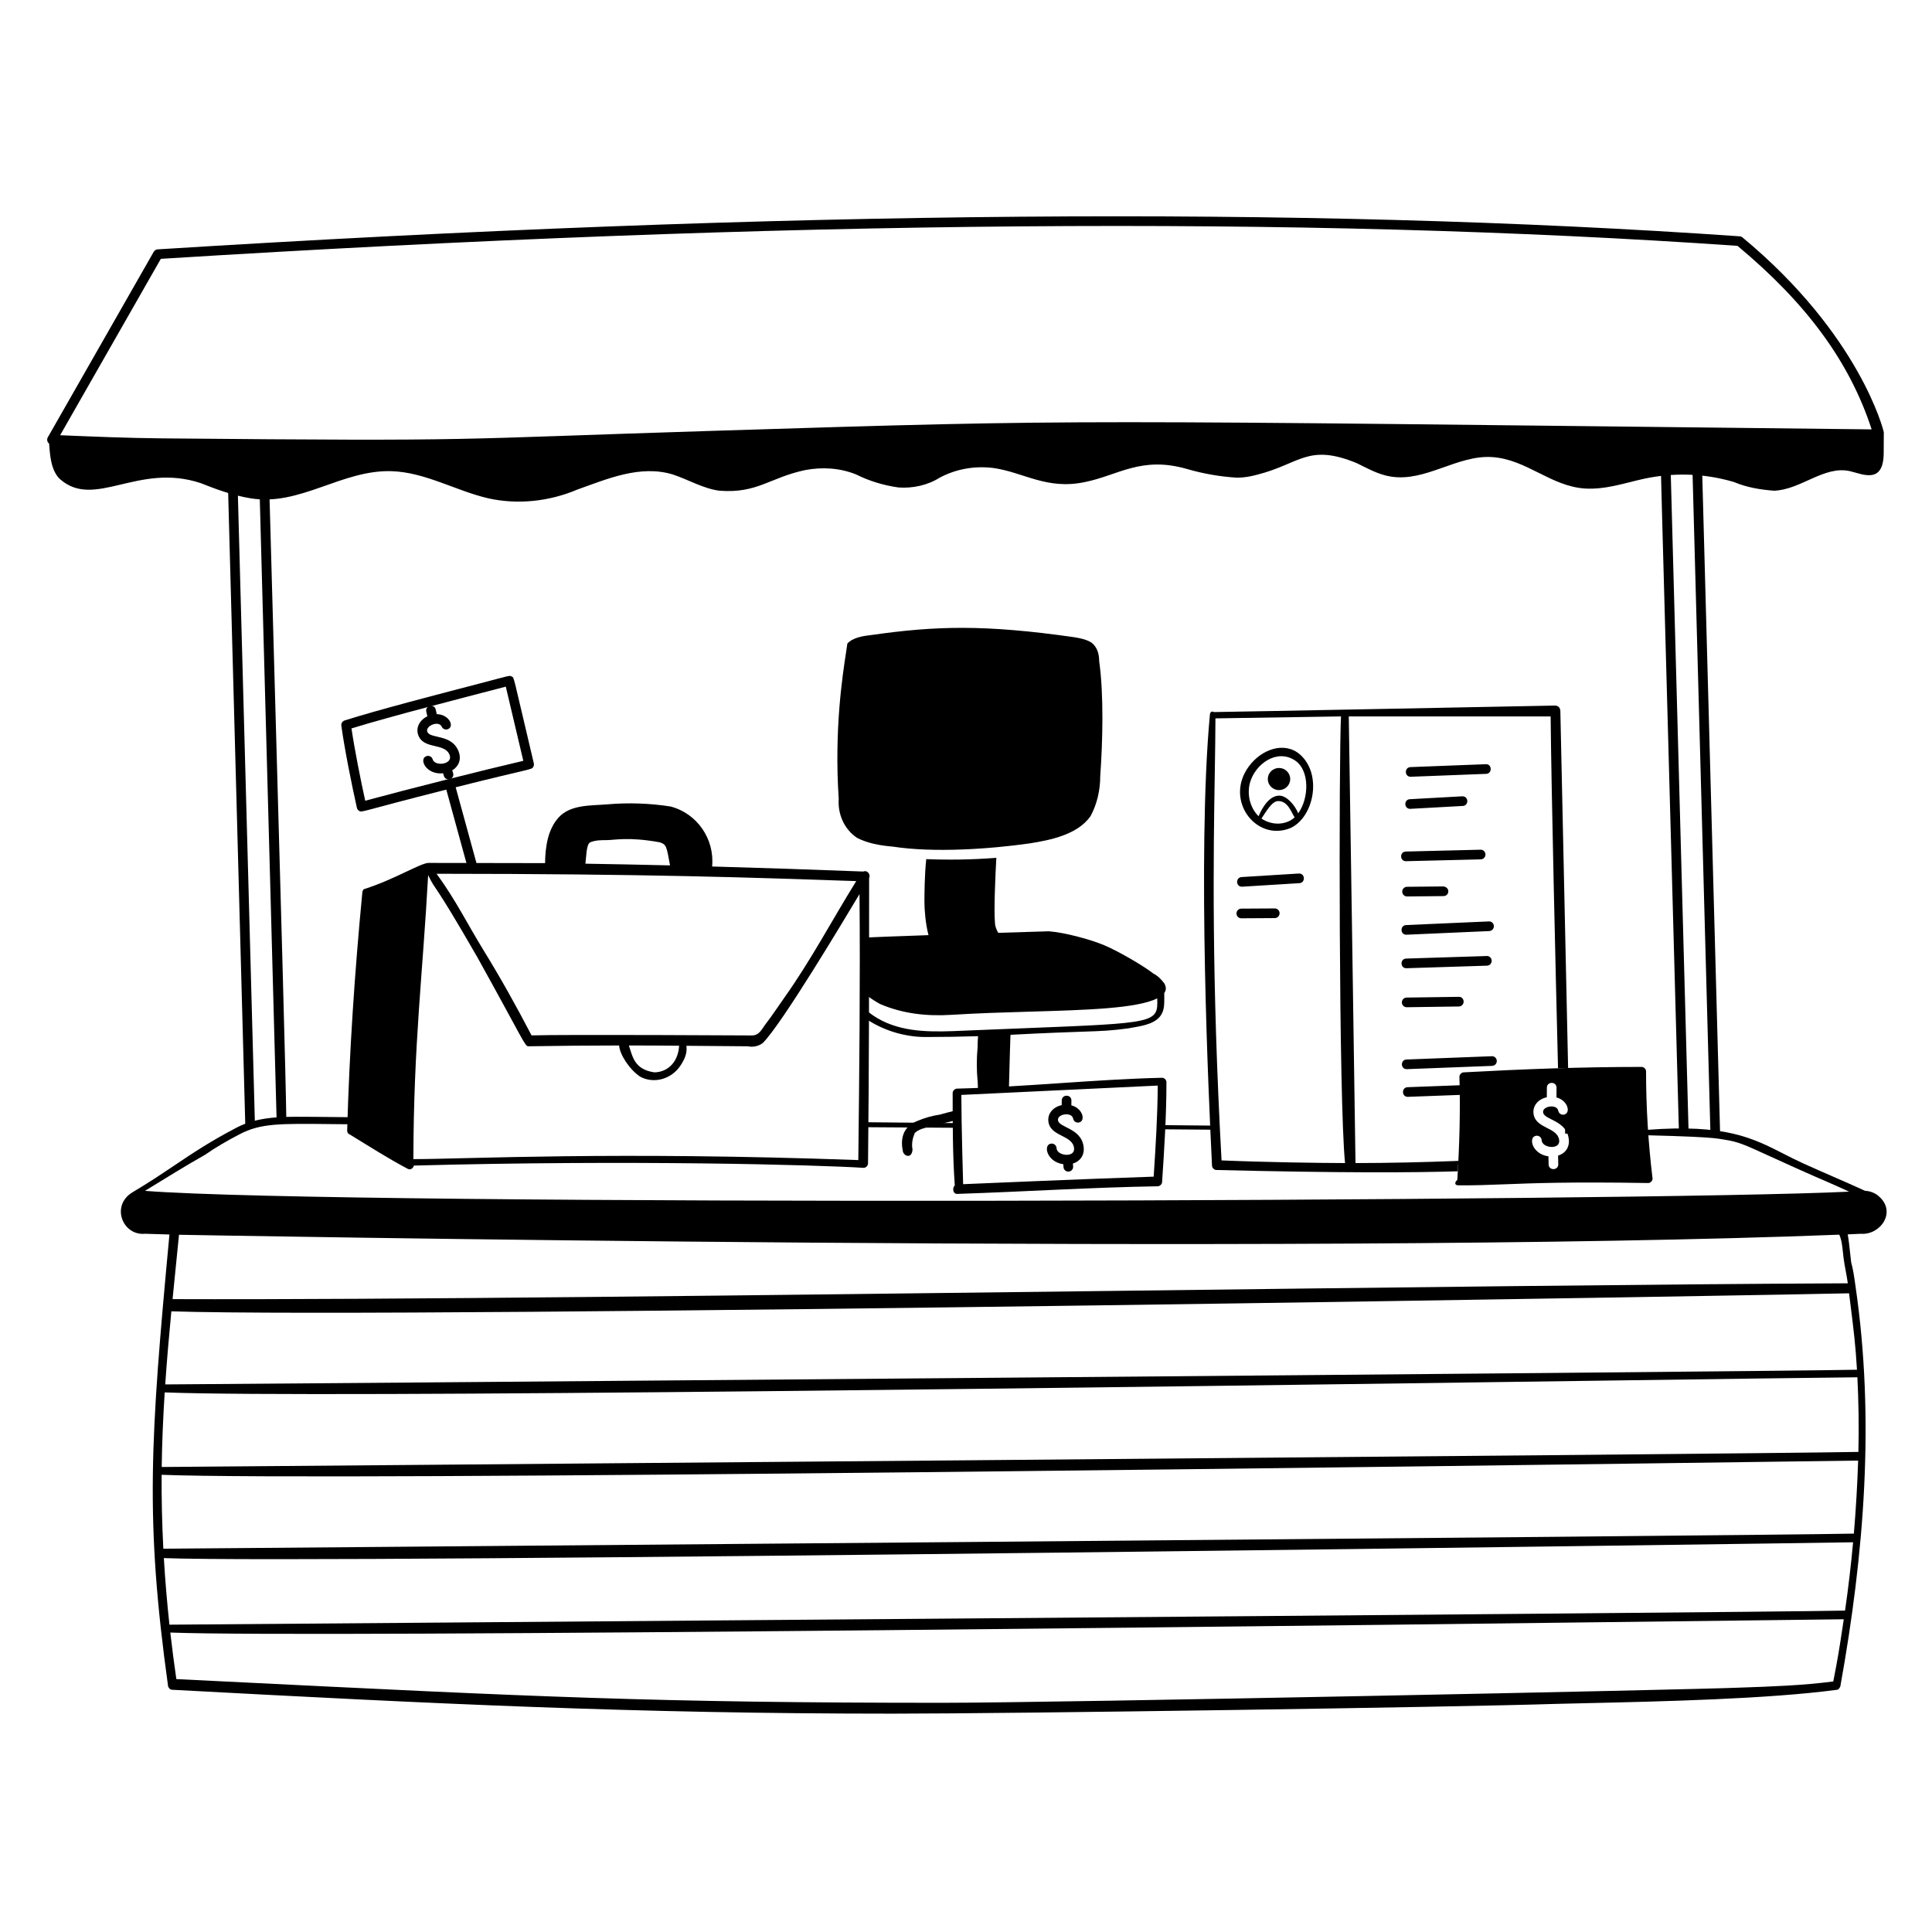 <svg xmlns="http://www.w3.org/2000/svg" fill="none" viewBox="0 0 200 200"><g id="job-market--finance-job-market-money"><g id="kiosk"><path id="Subtract" fill="#000000" fill-rule="evenodd" d="M172.495 69.35C172.136 56.286 171.932 48.898 171.831 44.706L172.839 44.717L174.809 117.411C174.762 117.411 174.715 117.411 174.668 117.411L173.809 117.403C173.232 96.104 172.806 80.617 172.495 69.35ZM25.402 116.822L23.483 45.983C23.816 45.986 24.149 45.989 24.483 45.991L26.393 116.481C26.059 116.58 25.729 116.693 25.402 116.822ZM29.643 116.015C29.575 111.264 29.184 97.322 28.023 55.855L27.747 46.008C27.411 46.007 27.076 46.006 26.74 46.005L28.639 116.062C28.965 116.034 29.299 116.018 29.643 116.015ZM178.073 117.621C177.751 117.574 177.417 117.535 177.069 117.505L175.097 44.742L176.098 44.753L178.073 117.621Z" clip-rule="evenodd"></path><path id="vector" fill="#000000" d="M180.379 24.577C180.299 24.511 180.199 24.471 180.095 24.463C134.826 21.312 81.254 21.754 16.317 25.814C16.149 25.825 15.997 25.919 15.914 26.065L4.949 45.271C4.825 45.49 4.881 45.768 5.085 45.919C5.174 47.182 5.283 48.675 6.17 49.563C9.77 52.803 14.259 47.842 20.773 50.012C22.458 50.686 24.136 51.287 25.94 51.585C31.065 52.431 35.38 48.61 40.543 48.777C44.025 48.889 47.17 50.799 50.541 51.585C53.574 52.259 56.832 51.922 59.752 50.686C62.897 49.563 66.267 48.102 69.637 49.113C71.322 49.675 72.782 50.573 74.467 50.798C78.406 51.101 79.648 49.455 83.341 48.664C85.138 48.327 86.936 48.439 88.621 49.113C89.969 49.787 91.429 50.236 93.002 50.461C94.462 50.573 96.035 50.236 97.271 49.45C98.956 48.551 100.866 48.214 102.775 48.439C105.924 48.859 108.341 50.753 112.323 49.899C115.73 49.218 118.147 47.18 122.882 48.551C124.557 49.036 126.252 49.337 128.049 49.45C128.775 49.45 129.48 49.325 130.174 49.132C134.574 48.019 135.401 45.874 140.442 47.94C141.586 48.494 142.699 49.142 144.001 49.338C147.595 49.9 150.853 47.091 154.448 47.316C158.043 47.541 160.514 50.349 164.109 50.574C166.243 50.686 168.153 50.012 170.175 49.563C173.32 48.889 176.466 49.001 179.498 49.9C180.846 50.462 182.194 50.686 183.654 50.799C186.463 50.687 188.833 48.162 191.517 48.777C192.78 49.066 194.999 50.192 194.999 46.867L195.011 44.752C195.011 44.652 192.57 34.675 180.378 24.576L180.379 24.577ZM16.648 26.795C81.342 22.758 134.736 22.317 179.864 25.45C187.052 31.43 191.483 37.487 193.753 44.45C109.028 43.505 113.277 43.368 74.304 44.584C45.439 45.483 50.918 45.69 16.801 45.38C13.269 45.348 9.742 45.201 6.224 45.055L16.648 26.796V26.795Z"></path><path id="Subtract_2" fill="#000000" fill-rule="evenodd" d="M42.532 115.713L32.344 115.614C32.078 115.614 31.812 115.612 31.547 115.611C29.115 115.597 26.688 115.583 24.481 116.737C21.732 118.173 19.936 119.38 18.05 120.647C16.762 121.512 15.432 122.406 13.727 123.42C11.437 124.782 12.679 127.953 15.031 127.718L15.148 127.722C15.43 127.731 16.218 127.757 17.54 127.795C15.558 149.04 14.992 157.228 17.405 174.589C17.517 174.814 17.63 174.926 17.854 174.926C45.059 176.384 65.576 177.397 92.442 177.397C104.911 177.397 150.742 176.723 161.077 176.386C162.017 176.363 163.016 176.34 164.062 176.316C172.14 176.132 182.975 175.885 190.171 174.926C190.283 174.926 190.396 174.814 190.508 174.589C192.979 160.885 194.103 146.955 192.08 133.139C192.068 133.057 192.056 132.973 192.045 132.888C191.943 132.166 191.831 131.372 191.631 130.668C191.602 130.44 191.572 130.156 191.539 129.846L191.539 129.844L191.539 129.842C191.467 129.173 191.383 128.384 191.277 127.78C192.065 127.748 192.514 127.727 192.632 127.721C194.648 127.88 196.392 125.452 194.473 123.819V123.817C194.081 123.483 193.592 123.296 193.072 123.273C191.972 122.767 190.851 122.278 189.721 121.785L189.719 121.784C188.714 121.346 187.701 120.905 186.688 120.444C185.954 120.11 185.283 119.768 184.625 119.432L184.625 119.432C181.429 117.8 178.572 116.342 170.512 116.962L162.014 116.879L162.025 117.353C176.193 117.584 177.343 117.78 178.254 117.935L178.254 117.935C178.331 117.948 178.406 117.961 178.487 117.973C179.943 118.197 180.544 118.472 183.072 119.63C184.536 120.3 186.647 121.267 189.945 122.691C190.27 122.832 190.591 122.98 190.912 123.129L190.913 123.129L190.913 123.129C191.08 123.206 191.248 123.284 191.416 123.36C170.384 124.391 35.303 124.869 15.01 123.277H15.011C15.241 123.136 15.47 122.994 15.699 122.853L15.702 122.852L15.702 122.851L15.702 122.851C17.54 121.719 19.352 120.603 21.222 119.545C22.346 118.759 23.569 118.063 24.817 117.411C26.979 116.281 28.926 116.304 34.38 116.367C35.463 116.379 36.684 116.393 38.072 116.4C39.569 116.407 41.05 116.415 42.516 116.422C42.521 116.186 42.526 115.95 42.532 115.713ZM89.445 116.686C89.446 116.514 89.448 116.343 89.449 116.171L99.081 116.265L99.084 116.749C95.995 116.728 92.784 116.707 89.445 116.686ZM120.224 116.471L125.796 116.526L125.817 116.949C124.012 116.933 122.143 116.918 120.208 116.903C120.213 116.759 120.219 116.615 120.224 116.471ZM16.74 151.863C16.74 151.863 181.309 150.527 192.38 150.301V150.302C192.452 147.654 192.392 144.876 192.276 142.576C187.808 142.619 177.832 142.757 164.766 142.938L164.76 142.938L164.76 142.938C118.332 143.581 32.912 144.763 17.05 144.14C16.886 146.707 16.774 149.284 16.74 151.863ZM17.54 168.186C17.54 168.186 180.05 166.954 190.999 166.729C191.34 164.371 191.616 162.013 191.831 159.655C189.049 159.713 32.695 161.922 16.962 161.293C17.098 163.597 17.292 165.894 17.54 168.186ZM16.908 160.322C16.908 160.322 180.958 158.988 191.91 158.76L191.911 158.761C192.125 156.24 192.271 153.72 192.354 151.199C190.752 151.22 188.288 151.253 185.109 151.296L185.107 151.296C150.869 151.76 33.712 153.348 16.732 152.67C16.718 155.176 16.769 157.638 16.908 160.322ZM180.253 174.697C183.393 174.589 186.636 174.477 189.78 174.063V174.062C190.261 171.637 190.413 170.629 190.758 168.343L190.866 167.625C188.792 167.65 185.866 167.686 182.243 167.731L182.24 167.731L182.239 167.731C144.711 168.194 32.443 169.58 17.63 169C17.813 170.608 18.022 172.213 18.255 173.819L22.93 174.05H22.931C55.462 175.658 67.914 176.273 97.608 176.273C109.29 176.273 175.117 174.925 180.172 174.7L180.253 174.697ZM17.105 143.315C18.465 143.324 181.211 142.021 192.233 141.794C192.08 139.206 191.909 137.833 191.541 134.897C191.501 134.578 191.459 134.241 191.414 133.882C190.564 133.95 41.98 136.534 17.738 135.748C17.498 138.253 17.277 140.778 17.105 143.315ZM115.341 133.632C143.61 133.281 171.349 132.936 191.284 132.847C191.228 132.419 191.148 131.99 191.068 131.562L191.068 131.562C190.984 131.113 190.9 130.665 190.844 130.217C190.821 130.054 190.802 129.869 190.783 129.672L190.782 129.671L190.782 129.671V129.67C190.722 129.068 190.651 128.35 190.4 127.813C134.783 129.993 18.634 127.825 18.53 127.822L17.864 134.486C40.367 134.563 78.309 134.091 115.341 133.632Z" clip-rule="evenodd"></path></g><g id="profile"><path id="vector_2" fill="#000000" d="M134.565 78.095C132.968 76.726 130.613 77.539 129.285 79.331C126.708 82.807 130.008 87.152 133.554 85.734C135.994 84.667 136.934 80.169 134.565 78.095V78.095ZM129.398 81.016C129.957 79.063 132.193 77.48 134.061 78.723C135.615 79.757 135.504 82.666 134.392 84.192C134.062 83.386 133.23 82.365 132.432 82.365C131.411 82.365 130.682 83.554 130.288 84.497C129.372 83.592 129.076 82.202 129.399 81.018L129.398 81.016ZM130.584 84.736C131.1 83.979 131.674 82.926 132.319 82.926C133.343 82.926 133.676 84.103 134.019 84.614C133.15 85.417 131.701 85.487 130.584 84.737V84.736Z"></path><path id="vector_3" fill="#000000" d="M128.563 91.792C127.921 91.792 127.892 90.833 128.533 90.793L134.449 90.427C135.117 90.395 135.165 91.384 134.511 91.425C134.511 91.425 128.574 91.792 128.563 91.792V91.792Z"></path><path id="vector_4" fill="#000000" d="M128.499 95.062C128.224 95.062 128.001 94.84 127.999 94.565C127.997 94.289 128.22 94.064 128.496 94.062L131.963 94.041C132.238 94.041 132.461 94.263 132.463 94.538C132.465 94.814 132.242 95.039 131.966 95.041L128.499 95.062Z"></path><path id="vector_5" fill="#000000" d="M146.031 80.41C145.382 80.41 145.363 79.435 146.012 79.41L153.8 79.111C154.449 79.063 154.512 80.085 153.839 80.11L146.031 80.41V80.41Z"></path><path id="vector_6" fill="#000000" d="M145.977 83.732C145.333 83.732 145.307 82.768 145.95 82.733L151.369 82.434C152.039 82.408 152.077 83.396 151.424 83.432L145.977 83.732V83.732Z"></path><path id="vector_7" fill="#000000" d="M145.541 89.151C144.887 89.151 144.876 88.167 145.529 88.151L153.263 87.961C153.527 87.942 153.768 88.172 153.775 88.449C153.782 88.725 153.564 88.954 153.287 88.961L145.541 89.151Z"></path><path id="vector_8" fill="#000000" d="M145.658 92.801C145.384 92.801 145.161 92.58 145.158 92.306C145.155 92.03 145.377 91.804 145.653 91.801L149.425 91.763C150.154 91.865 150.033 92.757 149.435 92.763L145.658 92.801Z"></path><path id="vector_9" fill="#000000" d="M145.583 96.762C144.936 96.762 144.915 95.791 145.562 95.762L154.124 95.385C154.397 95.358 154.633 95.586 154.645 95.863C154.657 96.139 154.443 96.372 154.167 96.384L145.583 96.762Z"></path><path id="vector_10" fill="#000000" d="M145.583 100.231C144.932 100.231 144.916 99.251 145.567 99.231L153.903 98.967C154.172 98.941 154.41 99.175 154.419 99.451C154.428 99.727 154.211 99.958 153.935 99.966L145.583 100.231Z"></path><path id="vector_11" fill="#000000" d="M145.621 104.268C145.348 104.268 145.125 104.049 145.121 103.775C145.117 103.499 145.338 103.272 145.614 103.268L151.008 103.192C151.29 103.166 151.511 103.409 151.515 103.685C151.519 103.961 151.298 104.188 151.022 104.192L145.621 104.268Z"></path><path id="vector_12" fill="#000000" d="M145.621 110.68C144.972 110.68 144.953 109.706 145.602 109.68L154.428 109.34C154.711 109.32 154.937 109.545 154.947 109.82C154.957 110.095 154.742 110.328 154.467 110.339L145.622 110.679L145.621 110.68Z"></path><path id="vector_13" fill="#000000" d="M145.734 113.546C145.085 113.546 145.067 112.571 145.715 112.546L153.787 112.244C154.43 112.191 154.503 113.218 153.825 113.243L145.734 113.545V113.546Z"></path><path id="vector_14" fill="#000000" d="M132.402 79.5C131.761 79.5 131.242 80.013 131.242 80.646C131.242 81.279 131.762 81.792 132.402 81.792C133.042 81.792 133.562 81.279 133.562 80.646C133.562 80.013 133.043 79.5 132.402 79.5Z"></path><path id="Subtract_3" fill="#000000" fill-rule="evenodd" d="M160.963 73.04C161.3 73.04 161.519 73.265 161.525 73.602H161.527L162.33 110.554C161.982 110.564 161.634 110.574 161.286 110.584C161.019 99.789 160.602 82.154 160.521 74.164H139.625C139.68 77.195 140.249 115.468 140.321 120.401C143.865 120.395 147.419 120.315 150.969 120.175C150.952 120.534 150.933 120.893 150.912 121.252C146.211 121.396 138.903 121.431 125.917 121.118C125.692 121.113 125.471 120.894 125.467 120.669C125.466 120.596 125.45 120.265 125.423 119.709C125.165 114.373 123.912 88.414 125.242 74.051C125.242 73.628 125.543 73.613 125.645 73.713C127.046 73.705 160.963 73.04 160.963 73.04ZM125.753 80.051C125.616 88.458 125.411 101.117 126.454 120.125C131.061 120.317 136.469 120.393 139.239 120.4C138.578 113.928 138.596 78.371 138.819 74.163L125.822 74.366C125.818 76.003 125.788 77.886 125.753 80.051Z" clip-rule="evenodd"></path></g><g id="chair"><path id="Subtract_4" fill="#000000" fill-rule="evenodd" d="M95.885 88.936C95.712 90.524 95.697 92.52 95.697 93.372C95.697 94.092 95.794 95.595 96.12 96.806C92.889 96.917 90.135 97.02 89.52 97.067C89.519 99.001 89.517 100.936 89.513 102.872C90.005 103.273 90.532 103.619 91.093 103.931C93.452 104.942 95.919 105.216 98.507 105.054C101.216 104.884 104.001 104.802 106.645 104.725C112.513 104.553 117.687 104.401 119.795 103.354C119.878 105.895 119.748 105.9 105.998 106.443L105.997 106.443C104.283 106.51 102.356 106.586 100.192 106.677V106.678C100.045 106.684 99.898 106.69 99.751 106.696C96.856 106.821 93.883 106.949 91.317 105.667C90.656 105.336 90.049 104.925 89.509 104.432C89.509 104.744 89.508 105.057 89.507 105.369C91.32 106.648 93.632 107.352 95.81 107.352C97.642 107.352 99.444 107.322 101.247 107.264C101.216 107.651 101.202 108.037 101.202 108.424C101.09 109.548 101.09 110.783 101.202 111.906C101.221 112.092 101.227 112.346 101.234 112.64V112.64L101.239 112.814L104.443 112.662C104.454 112.248 104.466 111.796 104.479 111.332C104.523 109.695 104.571 107.908 104.604 107.122C108.422 106.923 110.623 106.848 112.126 106.797L112.127 106.797H112.127C114.213 106.726 114.955 106.701 116.817 106.453C116.975 106.421 117.147 106.391 117.326 106.36C118.417 106.171 119.797 105.932 120.299 104.88C120.535 104.385 120.532 103.894 120.526 103.17V103.169V103.169C120.525 103.051 120.524 102.928 120.524 102.797C120.725 102.518 120.754 102.188 120.524 101.796V101.797C120.187 101.348 119.85 101.011 119.4 100.786C118.517 100.079 115.941 98.55 114.345 97.865C112.917 97.253 110.183 96.524 108.576 96.407C108.54 96.405 106.288 96.472 103.339 96.567C103.156 96.257 102.999 95.882 102.999 95.506C102.876 94.272 103.042 90.545 103.141 88.802C100.56 89.004 98.065 89.027 95.885 88.936ZM97.271 115.388C97.586 115.298 98.291 115.11 99.073 114.917C99.075 115.247 99.077 115.587 99.079 115.935C98.52 116.073 97.98 116.203 97.541 116.309C97.181 116.396 96.889 116.467 96.71 116.512C96.616 116.535 96.523 116.558 96.433 116.58C95.681 116.763 95.075 116.91 94.688 117.298C94.463 117.86 94.351 118.421 94.463 118.983C94.463 119.208 94.351 119.657 94.014 119.657C93.677 119.657 93.452 119.32 93.452 119.095C93.179 117.733 93.59 116.591 94.912 116.062C95.698 115.725 96.485 115.5 97.271 115.388ZM112.886 84.498C113.56 83.263 113.897 81.802 113.897 80.342C114.147 76.851 114.28 71.9 113.785 68.435C113.785 67.649 113.56 66.974 112.998 66.525C112.437 66.188 111.875 66.075 111.201 65.963C101.92 64.637 96.874 64.784 90.195 65.738C89.389 65.827 88.3 65.989 87.719 66.618C87.69 66.841 87.644 67.135 87.589 67.497L87.589 67.497C87.209 69.969 86.349 75.567 86.824 82.7C86.712 84.273 87.386 85.845 88.734 86.744C89.858 87.306 91.093 87.531 92.441 87.643C96.631 88.288 102.399 87.906 106.595 87.306C108.73 86.969 111.538 86.408 112.886 84.498Z" clip-rule="evenodd"></path></g><g id="briefcase"><path id="vector_15" fill="#000000" d="M89.36 90.221C84.15 90.021 78.939 89.844 73.718 89.699C73.994 86.861 72.167 84.201 69.412 83.488C67.278 83.151 65.035 83.079 62.897 83.263C61.214 83.408 59.078 83.263 57.842 84.611C56.699 85.858 56.448 87.684 56.425 89.351C55.737 89.343 44.363 89.329 44.363 89.329C43.554 89.329 40.808 91.055 37.736 92.025C37.624 92.025 37.511 92.25 37.511 92.362C36.724 100.562 36.163 108.875 35.938 117.075C35.938 117.187 36.05 117.412 36.163 117.412C38.185 118.648 40.183 119.928 42.229 121.007C42.544 121.173 42.837 120.83 42.837 120.66C65.141 120.055 84.623 120.586 89.408 120.895C89.633 120.895 89.858 120.67 89.858 120.446C89.969 110.636 89.97 100.715 89.97 90.903C90.146 90.551 89.807 90.033 89.361 90.223L89.36 90.221ZM61.1 87.194C61.662 86.969 62.224 86.969 62.785 86.969C63.625 86.969 65.069 86.608 68.289 87.194C68.989 87.427 68.996 87.573 69.362 89.585C66.447 89.515 63.528 89.455 60.602 89.408C60.691 88.774 60.679 87.404 61.1 87.193V87.194ZM88.638 91.211C86.151 95.216 83.92 99.448 81.208 103.257C80.556 104.172 79.987 105.065 79.298 105.953C78.858 106.521 78.624 107.189 77.838 107.189C77.838 107.189 58.553 107.077 55.026 107.183C53.487 104.227 51.843 101.274 50.091 98.427C48.354 95.606 47.21 93.22 45.197 90.452C67.185 90.462 77.872 90.845 88.637 91.211H88.638ZM70.303 108.253C70.191 110.107 68.965 111.008 67.729 111.008C65.636 110.709 65.479 109.315 65.1 108.228C66.834 108.228 68.569 108.237 70.303 108.253ZM88.852 120.091C63.507 119.178 48.633 119.977 42.792 119.993C42.821 107.976 43.763 100.872 44.321 90.594C45.241 92.474 44.637 90.786 49.418 99.1C54.25 107.8 54.328 108.311 54.697 108.311C57.829 108.259 60.961 108.231 64.093 108.228C64.148 109.152 65.162 110.719 66.268 111.457C67.728 112.243 69.526 111.682 70.424 110.334C70.875 109.657 71.151 109.052 71.059 108.26C72.345 108.273 77.389 108.312 77.389 108.312C77.951 108.424 78.513 108.312 78.962 107.975C80.961 105.975 87.357 95.253 88.977 92.555C89.057 101.708 88.956 110.946 88.852 120.091Z"></path><path id="vector_16" fill="#000000" d="M55.26 79.017C53.025 69.58 53.245 70.195 52.986 70.04C52.743 69.894 52.88 69.914 49.685 70.746C45.229 71.906 39.125 73.49 35.681 74.579C35.449 74.652 35.303 74.882 35.336 75.123C35.668 77.561 36.41 81.224 36.944 83.621C36.973 83.754 37.057 83.87 37.174 83.94C37.498 84.135 37.217 84.009 46.201 81.741L48.4 89.763C48.471 90.022 48.738 90.186 49.015 90.113C49.281 90.04 49.438 89.765 49.365 89.498L47.171 81.497C55.217 79.477 55.009 79.701 55.198 79.397C55.268 79.284 55.291 79.148 55.26 79.018V79.017ZM37.807 82.891C37.321 80.671 36.711 77.624 36.386 75.406C40.426 74.159 47.684 72.302 52.36 71.082L54.172 78.759C49.808 79.779 42.115 81.721 37.807 82.891Z"></path><path id="vector_17" fill="#000000" d="M47.483 77.808C46.78 75.937 44.499 76.519 44.234 75.744C44.024 75.131 45.423 74.555 45.726 75.224C45.84 75.476 46.137 75.587 46.388 75.474C47.078 75.162 46.454 73.947 45.215 73.93L45.104 73.451C44.953 72.801 43.981 73.037 44.13 73.678L44.24 74.152C43.432 74.543 43.034 75.326 43.288 76.068C43.824 77.637 46.051 76.845 46.547 78.161C46.915 79.141 45.016 79.376 44.789 78.606C44.711 78.341 44.434 78.188 44.168 78.268C43.3 78.522 44.093 80.234 45.866 80.051L45.954 80.333C46.02 80.547 46.218 80.684 46.431 80.684C46.768 80.684 47.009 80.357 46.909 80.035C46.749 79.525 46.783 79.919 47.242 79.387C47.617 78.953 47.702 78.393 47.483 77.81V77.808Z"></path></g><g id="label 1"><path id="vector_18" fill="#000000" d="M120.299 111.57C113.216 111.739 106.151 112.525 99.068 112.693C98.843 112.698 98.619 112.918 98.619 113.142C98.619 116.369 98.619 119.595 98.838 122.712C98.539 123.007 98.653 123.677 99.181 123.589C106.034 123.364 112.995 122.915 119.85 122.803C120.075 122.799 120.3 122.578 120.3 122.354C120.525 118.984 120.749 115.502 120.749 112.02C120.749 111.795 120.524 111.565 120.3 111.571L120.299 111.57ZM119.848 112.378C119.83 115.549 119.633 118.635 119.429 121.806C112.75 122.025 99.703 122.586 99.703 122.586C99.703 122.586 99.518 116.357 99.518 113.346L119.849 112.378H119.848Z"></path><path id="vector_19" fill="#000000" d="M112.179 118.731C111.944 116.746 109.59 116.766 109.519 115.949C109.462 115.303 110.958 115.079 111.092 115.801C111.143 116.073 111.404 116.252 111.675 116.202C112.42 116.064 112.104 114.735 110.906 114.422L110.912 113.931C110.921 113.264 109.921 113.26 109.912 113.918L109.906 114.404C109.028 114.591 108.454 115.256 108.523 116.037C108.668 117.689 111.02 117.453 111.187 118.849C111.31 119.889 109.41 119.662 109.374 118.86C109.362 118.584 109.129 118.369 108.852 118.383C107.948 118.422 108.309 120.274 110.075 120.52L110.093 120.815C110.106 121.039 110.265 121.219 110.472 121.27C110.799 121.351 111.112 121.091 111.091 120.754C111.058 120.221 110.996 120.611 111.569 120.204C112.036 119.872 112.254 119.349 112.18 118.73L112.179 118.731Z"></path></g><g id="label 2"><path id="Subtract_5" fill="#000000" fill-rule="evenodd" d="M169.95 110.447C170.174 110.447 170.399 110.671 170.399 110.896V110.897C170.399 114.604 170.624 118.311 171.073 122.018C171.073 122.242 170.849 122.471 170.624 122.467C162.565 122.332 158.692 122.483 155.714 122.599C154.039 122.664 152.647 122.718 150.953 122.705C150.49 122.701 150.647 122.281 150.859 122.152C151.08 118.587 151.189 115.023 151.078 111.458C151.078 111.234 151.302 111.009 151.527 111.009C157.705 110.672 163.771 110.447 169.95 110.447ZM160.613 115.882C161.332 116.245 162.256 116.711 162.399 117.916L162.4 117.915C162.501 118.763 162.049 119.395 161.292 119.63L161.311 120.498C161.352 121.161 160.352 121.222 160.313 120.559L160.295 119.705C158.529 119.459 158.168 117.607 159.072 117.568C159.349 117.554 159.582 117.769 159.594 118.045C159.63 118.847 161.53 119.074 161.407 118.034C161.327 117.368 160.751 117.074 160.154 116.769C159.499 116.434 158.819 116.086 158.743 115.222C158.674 114.441 159.248 113.776 160.126 113.589L160.132 112.591C160.141 111.933 161.141 111.937 161.132 112.604L161.126 113.607C162.324 113.92 162.64 115.249 161.895 115.387C161.624 115.437 161.363 115.258 161.312 114.986C161.178 114.264 159.682 114.488 159.739 115.134C159.767 115.455 160.147 115.647 160.613 115.882Z" clip-rule="evenodd"></path></g></g></svg>